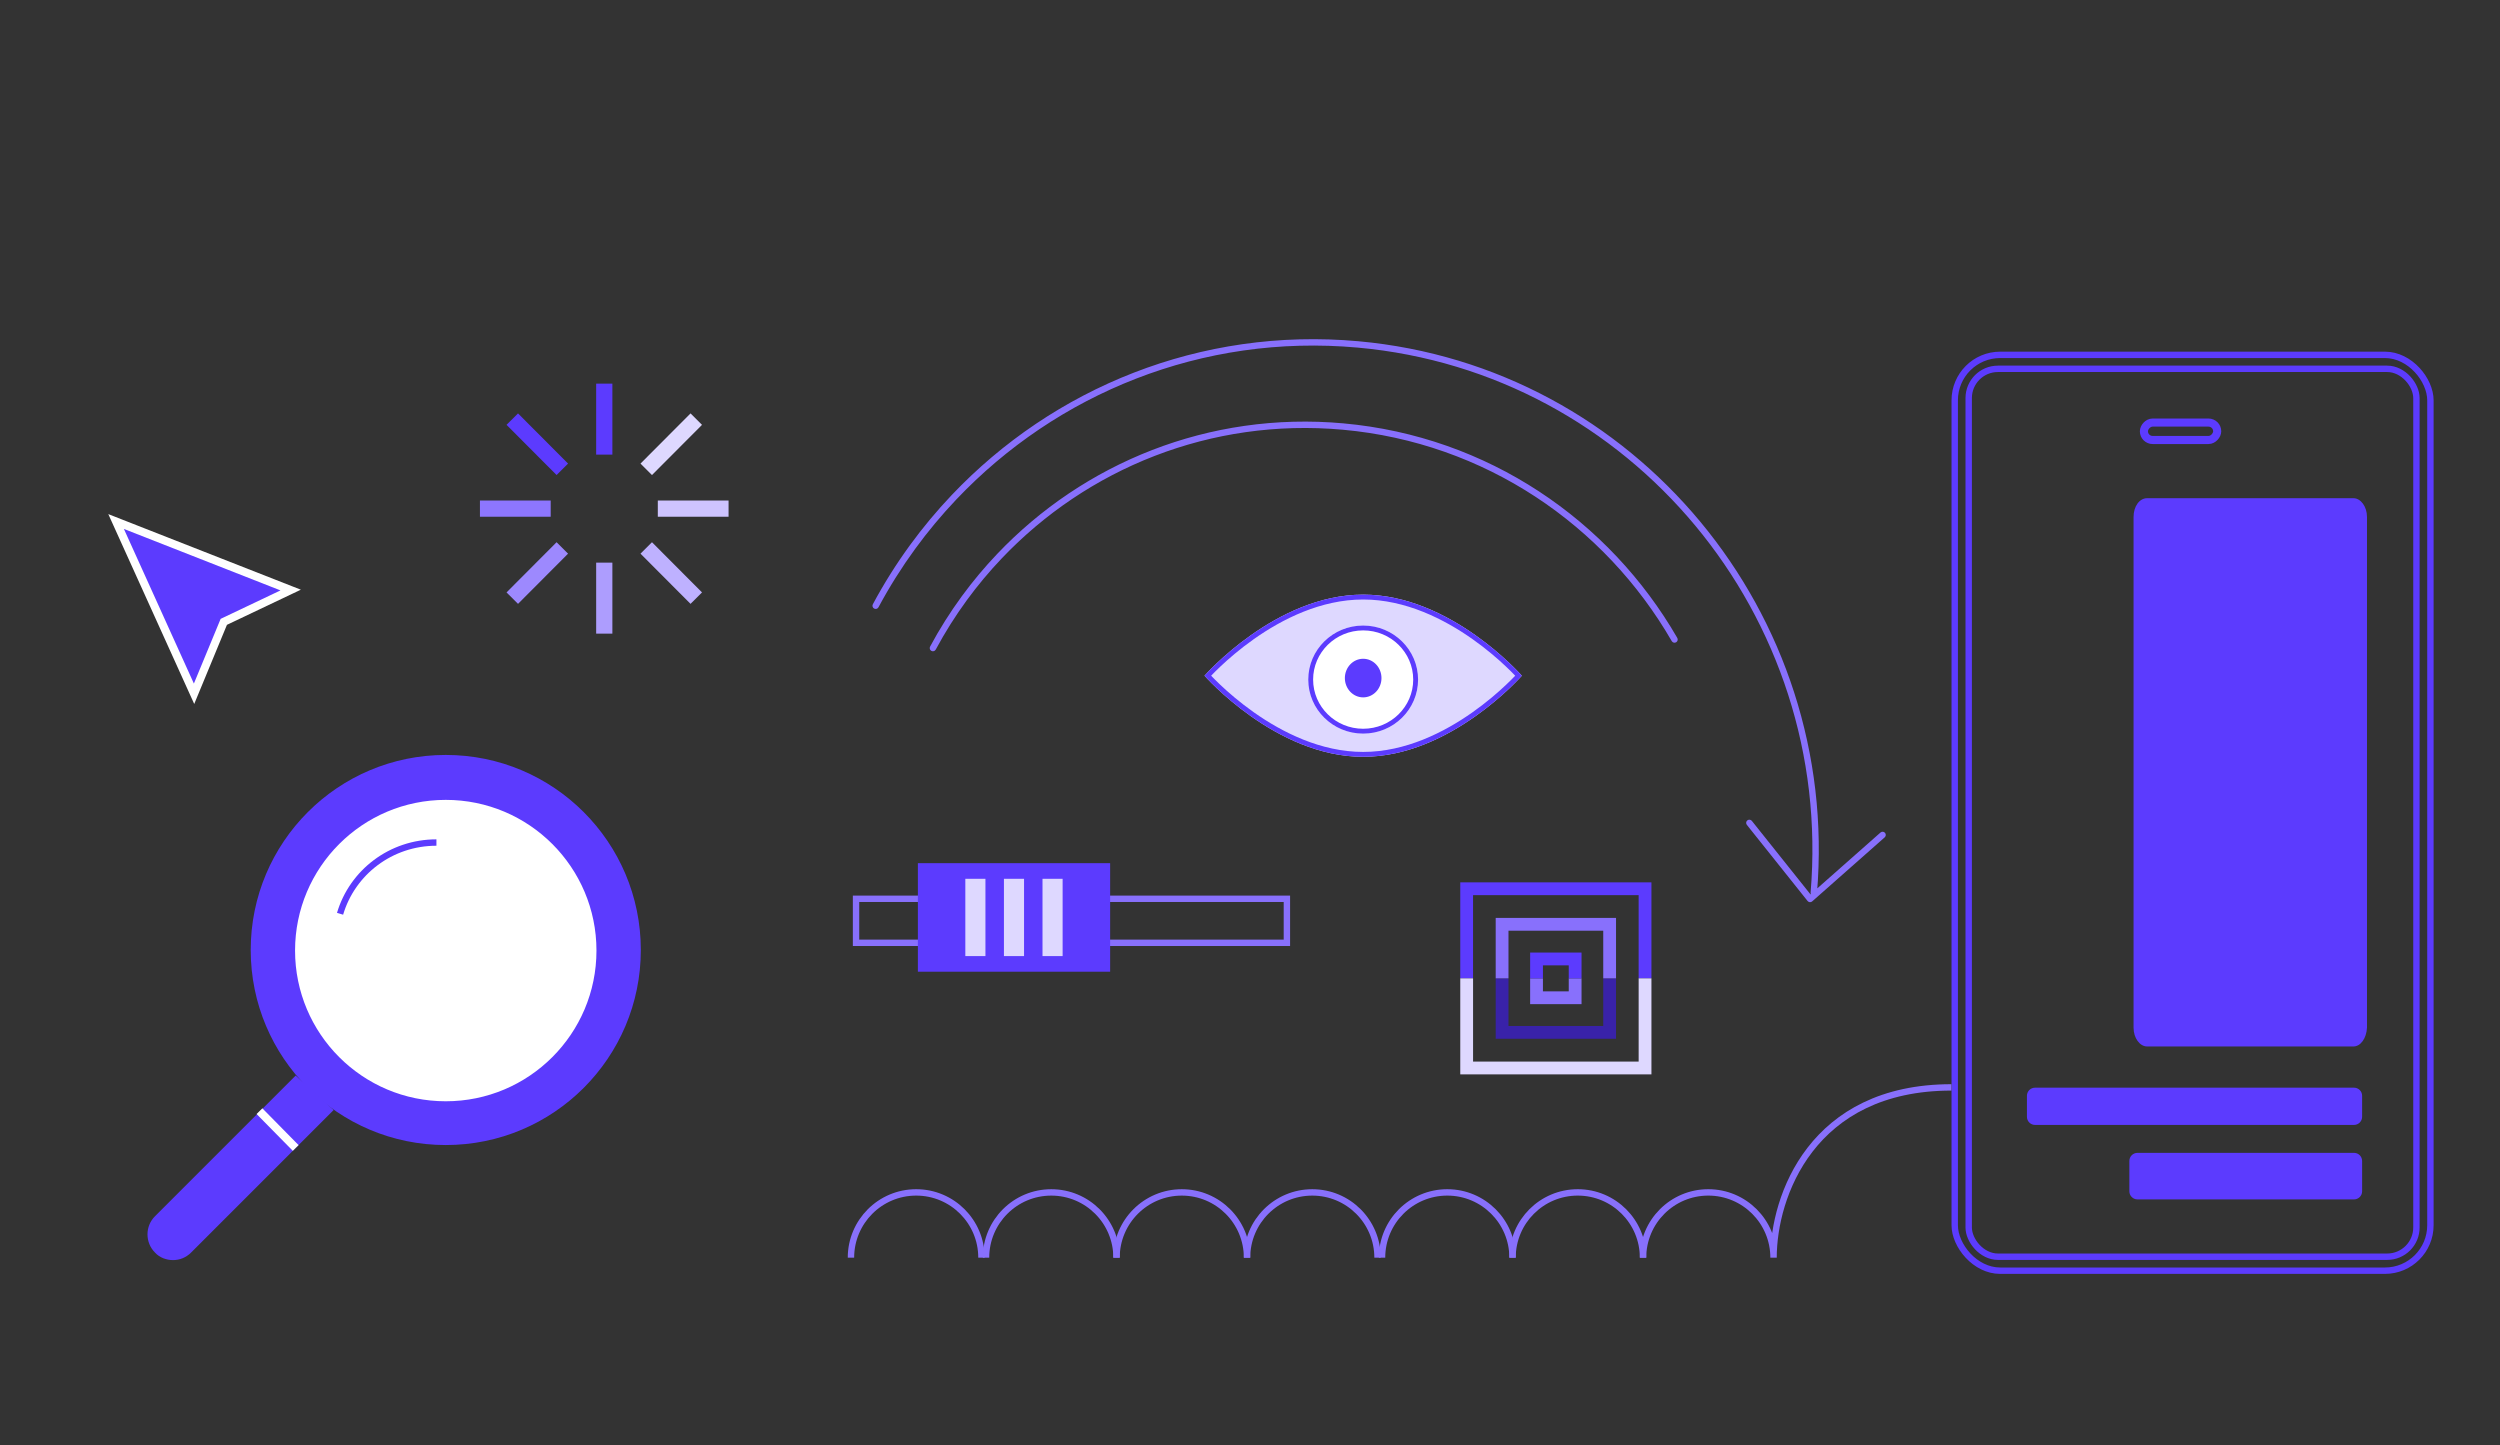 <svg width="391" height="226" viewBox="0 0 391 226" fill="none" xmlns="http://www.w3.org/2000/svg">
<rect x="0" y="0" width="391" height="226" fill="#333333" stroke="none"/>
<path d="M368.073 163.669H335.813C334.669 163.669 333.689 162.366 333.689 160.737V80.85C333.689 79.221 334.588 77.918 335.813 77.918H368.073C369.217 77.918 370.197 79.221 370.197 80.85V160.737C370.115 162.366 369.217 163.669 368.073 163.669Z" fill="#5C3BFE"/>
<path d="M369.435 171.381C369.435 170.681 368.868 170.113 368.167 170.113H318.281C317.58 170.113 317.012 170.681 317.012 171.381V174.67C317.012 175.37 317.58 175.938 318.281 175.938H368.167C368.868 175.938 369.435 175.37 369.435 174.67V171.381Z" fill="#5C3BFE"/>
<path d="M369.436 181.575C369.436 180.875 368.868 180.307 368.168 180.307H334.299C333.599 180.307 333.031 180.875 333.031 181.575V186.32C333.031 187.02 333.599 187.588 334.299 187.588H368.168C368.868 187.588 369.436 187.02 369.436 186.32V181.575Z" fill="#5C3BFE"/>
<rect x="-0.634" y="0.634" width="11.462" height="2.724" rx="1.362" transform="matrix(1 0 0 -1 335.942 69.448)" stroke="#5C3BFE" stroke-width="1.268"/>
<rect x="307.904" y="57.685" width="70.026" height="138.866" rx="4.573" stroke="#5C3BFE"/>
<rect x="305.719" y="55.5" width="74.397" height="143.237" rx="7.109" stroke="#5C3BFE"/>
<path d="M18.156 81.565L45.46 92.284L35.001 97.257L30.35 108.505L18.156 81.565Z" fill="#5C3BFE" stroke="white" stroke-width="1.268"/>
<path d="M188.385 105.682C188.385 105.682 199.495 118.364 213.2 118.364C226.905 118.364 238.015 105.682 238.015 105.682C238.015 105.682 226.905 93 213.2 93C199.495 93 188.385 105.682 188.385 105.682Z" fill="#DED8FF"/>
<path d="M237.235 105.964C237.34 105.854 237.428 105.759 237.5 105.682C237.428 105.604 237.34 105.51 237.235 105.4C236.909 105.057 236.426 104.567 235.803 103.977C234.557 102.798 232.754 101.225 230.527 99.652C226.065 96.502 219.939 93.381 213.2 93.381C206.461 93.381 200.335 96.502 195.873 99.652C193.646 101.225 191.843 102.798 190.598 103.977C189.975 104.567 189.492 105.057 189.165 105.4C189.061 105.51 188.972 105.604 188.9 105.682C188.972 105.759 189.061 105.854 189.165 105.964C189.492 106.306 189.975 106.797 190.598 107.386C191.843 108.566 193.646 110.139 195.873 111.711C200.335 114.861 206.461 117.982 213.2 117.982C219.939 117.982 226.065 114.861 230.527 111.711C232.754 110.139 234.557 108.566 235.803 107.386C236.426 106.797 236.909 106.306 237.235 105.964Z" stroke="#5C3BFE" stroke-width="0.763"/>
<path d="M204.608 106.286C204.608 110.955 208.454 114.74 213.198 114.74C217.942 114.74 221.788 110.955 221.788 106.286C221.788 101.616 217.942 97.831 213.198 97.831C208.454 97.831 204.608 101.616 204.608 106.286Z" fill="white"/>
<path d="M204.99 106.286C204.99 110.739 208.659 114.359 213.198 114.359C217.737 114.359 221.407 110.739 221.407 106.286C221.407 101.833 217.737 98.213 213.198 98.213C208.659 98.213 204.99 101.833 204.99 106.286Z" stroke="#5C3BFE" stroke-width="0.763"/>
<path d="M210.337 106.051C210.337 107.718 211.619 109.07 213.2 109.07C214.781 109.07 216.063 107.718 216.063 106.051C216.063 104.383 214.781 103.031 213.2 103.031C211.619 103.031 210.337 104.383 210.337 106.051Z" fill="#5C3BFE"/>
<path d="M284.174 139.694C284.151 139.969 283.909 140.173 283.634 140.15C283.359 140.127 283.155 139.885 283.178 139.61L284.174 139.694ZM212.395 53.867L212.44 53.369L212.395 53.867ZM149.207 77.774L148.844 77.43L149.207 77.774ZM142.738 85.536L142.334 85.242L142.738 85.536ZM137.393 94.978C137.263 95.221 136.96 95.313 136.717 95.182C136.473 95.052 136.382 94.749 136.512 94.505L137.393 94.978ZM294.107 130.208C294.314 130.025 294.63 130.045 294.813 130.252C294.996 130.459 294.976 130.775 294.769 130.958L294.107 130.208ZM283.096 140.603L283.427 140.978C283.325 141.069 283.189 141.113 283.053 141.101C282.916 141.09 282.791 141.022 282.705 140.915L283.096 140.603ZM273.207 129.009C273.035 128.793 273.071 128.479 273.286 128.306C273.502 128.134 273.817 128.169 273.989 128.385L273.207 129.009ZM210.056 66.71L210.102 66.213L210.056 66.71ZM156.325 86.974L155.963 86.629L156.325 86.974ZM150.825 93.555L150.421 93.26L150.825 93.555ZM146.347 101.598C146.217 101.841 145.914 101.933 145.67 101.802C145.427 101.671 145.336 101.368 145.466 101.125L146.347 101.598ZM262.328 99.772C262.466 100.011 262.384 100.317 262.145 100.455C261.906 100.593 261.6 100.511 261.462 100.272L262.328 99.772ZM283.178 139.61C286.811 96.394 255.095 58.233 212.35 54.365L212.44 53.369C255.742 57.287 287.853 95.94 284.174 139.694L283.178 139.61ZM212.35 54.365C187.965 52.158 165.256 61.587 149.57 78.118L148.844 77.43C164.731 60.687 187.737 51.133 212.44 53.369L212.35 54.365ZM149.57 78.118C147.27 80.541 145.122 83.117 143.142 85.831L142.334 85.242C144.34 82.493 146.516 79.884 148.844 77.43L149.57 78.118ZM143.142 85.831C141.028 88.728 139.105 91.783 137.393 94.978L136.512 94.505C138.245 91.27 140.193 88.176 142.334 85.242L143.142 85.831ZM294.769 130.958L283.427 140.978L282.765 140.229L294.107 130.208L294.769 130.958ZM282.705 140.915L273.207 129.009L273.989 128.385L283.487 140.291L282.705 140.915ZM210.011 67.208C189.297 65.334 170.008 73.317 156.687 87.318L155.963 86.629C169.485 72.416 189.07 64.309 210.102 66.213L210.011 67.208ZM156.687 87.318C154.734 89.371 152.91 91.552 151.228 93.851L150.421 93.26C152.129 90.927 153.98 88.712 155.963 86.629L156.687 87.318ZM151.228 93.851C149.433 96.305 147.8 98.892 146.347 101.598L145.466 101.125C146.941 98.378 148.599 95.751 150.421 93.26L151.228 93.851ZM261.462 100.272C250.996 82.141 232.261 69.222 210.011 67.208L210.102 66.213C232.692 68.257 251.708 81.375 262.328 99.772L261.462 100.272Z" fill="#8870FC"/>
<path d="M69.718 179.085C52.869 179.085 39.211 165.427 39.211 148.579C39.211 131.731 52.869 118.073 69.718 118.073C86.566 118.073 100.224 131.731 100.224 148.579C100.224 165.427 86.566 179.085 69.718 179.085Z" fill="#5C3BFE"/>
<path d="M69.717 172.874C56.35 172.874 45.513 162.038 45.513 148.67C45.513 135.303 56.35 124.466 69.717 124.466C83.085 124.466 93.921 135.303 93.921 148.67C93.921 162.038 83.085 172.874 69.717 172.874Z" fill="white" stroke="#5C3BFE" stroke-width="1.268" stroke-miterlimit="10"/>
<path d="M68.257 131.773C61.133 131.773 55.104 136.431 53.186 142.916" stroke="#5C3BFE" stroke-miterlimit="10"/>
<path d="M52.182 173.605L46.245 179.542L29.896 195.891C29.074 196.713 28.069 197.079 27.064 197.079C26.06 197.079 24.964 196.713 24.233 195.891C22.68 194.339 22.68 191.781 24.233 190.228L40.582 173.879L46.245 168.216" fill="#5C3BFE"/>
<path d="M46.246 179.542L40.583 173.788" stroke="white" stroke-width="1.268" stroke-miterlimit="10"/>
<rect x="133.885" y="140.571" width="67.385" height="6.885" stroke="#8870FC"/>
<rect x="143.556" y="135" width="30.07" height="16.974" fill="#5C3BFE"/>
<rect x="150.978" y="137.444" width="3.145" height="12.088" fill="#DED8FF"/>
<rect x="157.015" y="137.444" width="3.145" height="12.088" fill="#DED8FF"/>
<rect x="163.048" y="137.444" width="3.145" height="12.088" fill="#DED8FF"/>
<path d="M153.5 196.699C153.5 191.062 148.931 186.492 143.295 186.492C137.659 186.492 133.09 191.062 133.09 196.699" stroke="#8870FC"/>
<path d="M174.624 196.7C174.624 191.063 170.056 186.493 164.42 186.493C158.783 186.493 154.215 191.063 154.215 196.7" stroke="#8870FC"/>
<path d="M195.036 196.7C195.036 191.063 190.467 186.493 184.831 186.493C179.195 186.493 174.626 191.063 174.626 196.7" stroke="#8870FC"/>
<path d="M215.446 196.7C215.446 191.063 210.877 186.493 205.241 186.493C199.605 186.493 195.036 191.063 195.036 196.7" stroke="#8870FC"/>
<path d="M236.562 196.7C236.562 191.062 231.993 186.492 226.357 186.492C220.721 186.492 216.152 191.062 216.152 196.7" stroke="#8870FC"/>
<path d="M256.97 196.7C256.97 191.062 252.401 186.492 246.765 186.492C241.129 186.492 236.561 191.062 236.561 196.7" stroke="#8870FC"/>
<path d="M256.973 196.7C256.973 191.062 261.542 186.491 267.178 186.491C272.814 186.491 277.383 191.062 277.383 196.7C277.383 187.155 283.343 170.068 305.197 170.068" stroke="#8870FC"/>
<path d="M94.508 60V71.103" stroke="#5C3BFE" stroke-width="2.536"/>
<path d="M108.897 65.551L101.071 73.402" stroke="#DED8FF" stroke-width="2.536"/>
<path d="M113.948 79.549L102.881 79.549" stroke="#CEC4FF" stroke-width="2.536"/>
<path d="M80.121 65.551L87.947 73.402" stroke="#5C3BFE" stroke-width="2.536"/>
<path d="M75.062 79.549L86.128 79.549" stroke="#8D76FE" stroke-width="2.536"/>
<path d="M94.508 99.1V87.997" stroke="#AD9DFE" stroke-width="2.536"/>
<path d="M108.897 93.549L101.071 85.698" stroke="#BEB1FF" stroke-width="2.536"/>
<path d="M80.121 93.549L87.947 85.698" stroke="#9D89FE" stroke-width="2.536"/>
<path d="M257.284 153.016V139H229.385V153.016" stroke="#5C3BFE" stroke-width="2"/>
<path d="M257.285 153.016V167.032H229.387V153.016" stroke="#DED8FF" stroke-width="2"/>
<path d="M251.747 153.015V161.464H234.927V153.015" stroke="#3922A9" stroke-width="2"/>
<path d="M251.747 153.012V144.562H234.927V153.012" stroke="#8870FC" stroke-width="2"/>
<path d="M246.352 153.016V156.049H240.314V153.016" stroke="#8870FC" stroke-width="2"/>
<path d="M246.352 153.014V149.981H240.314V153.014" stroke="#5C3BFE" stroke-width="2"/>
</svg>
